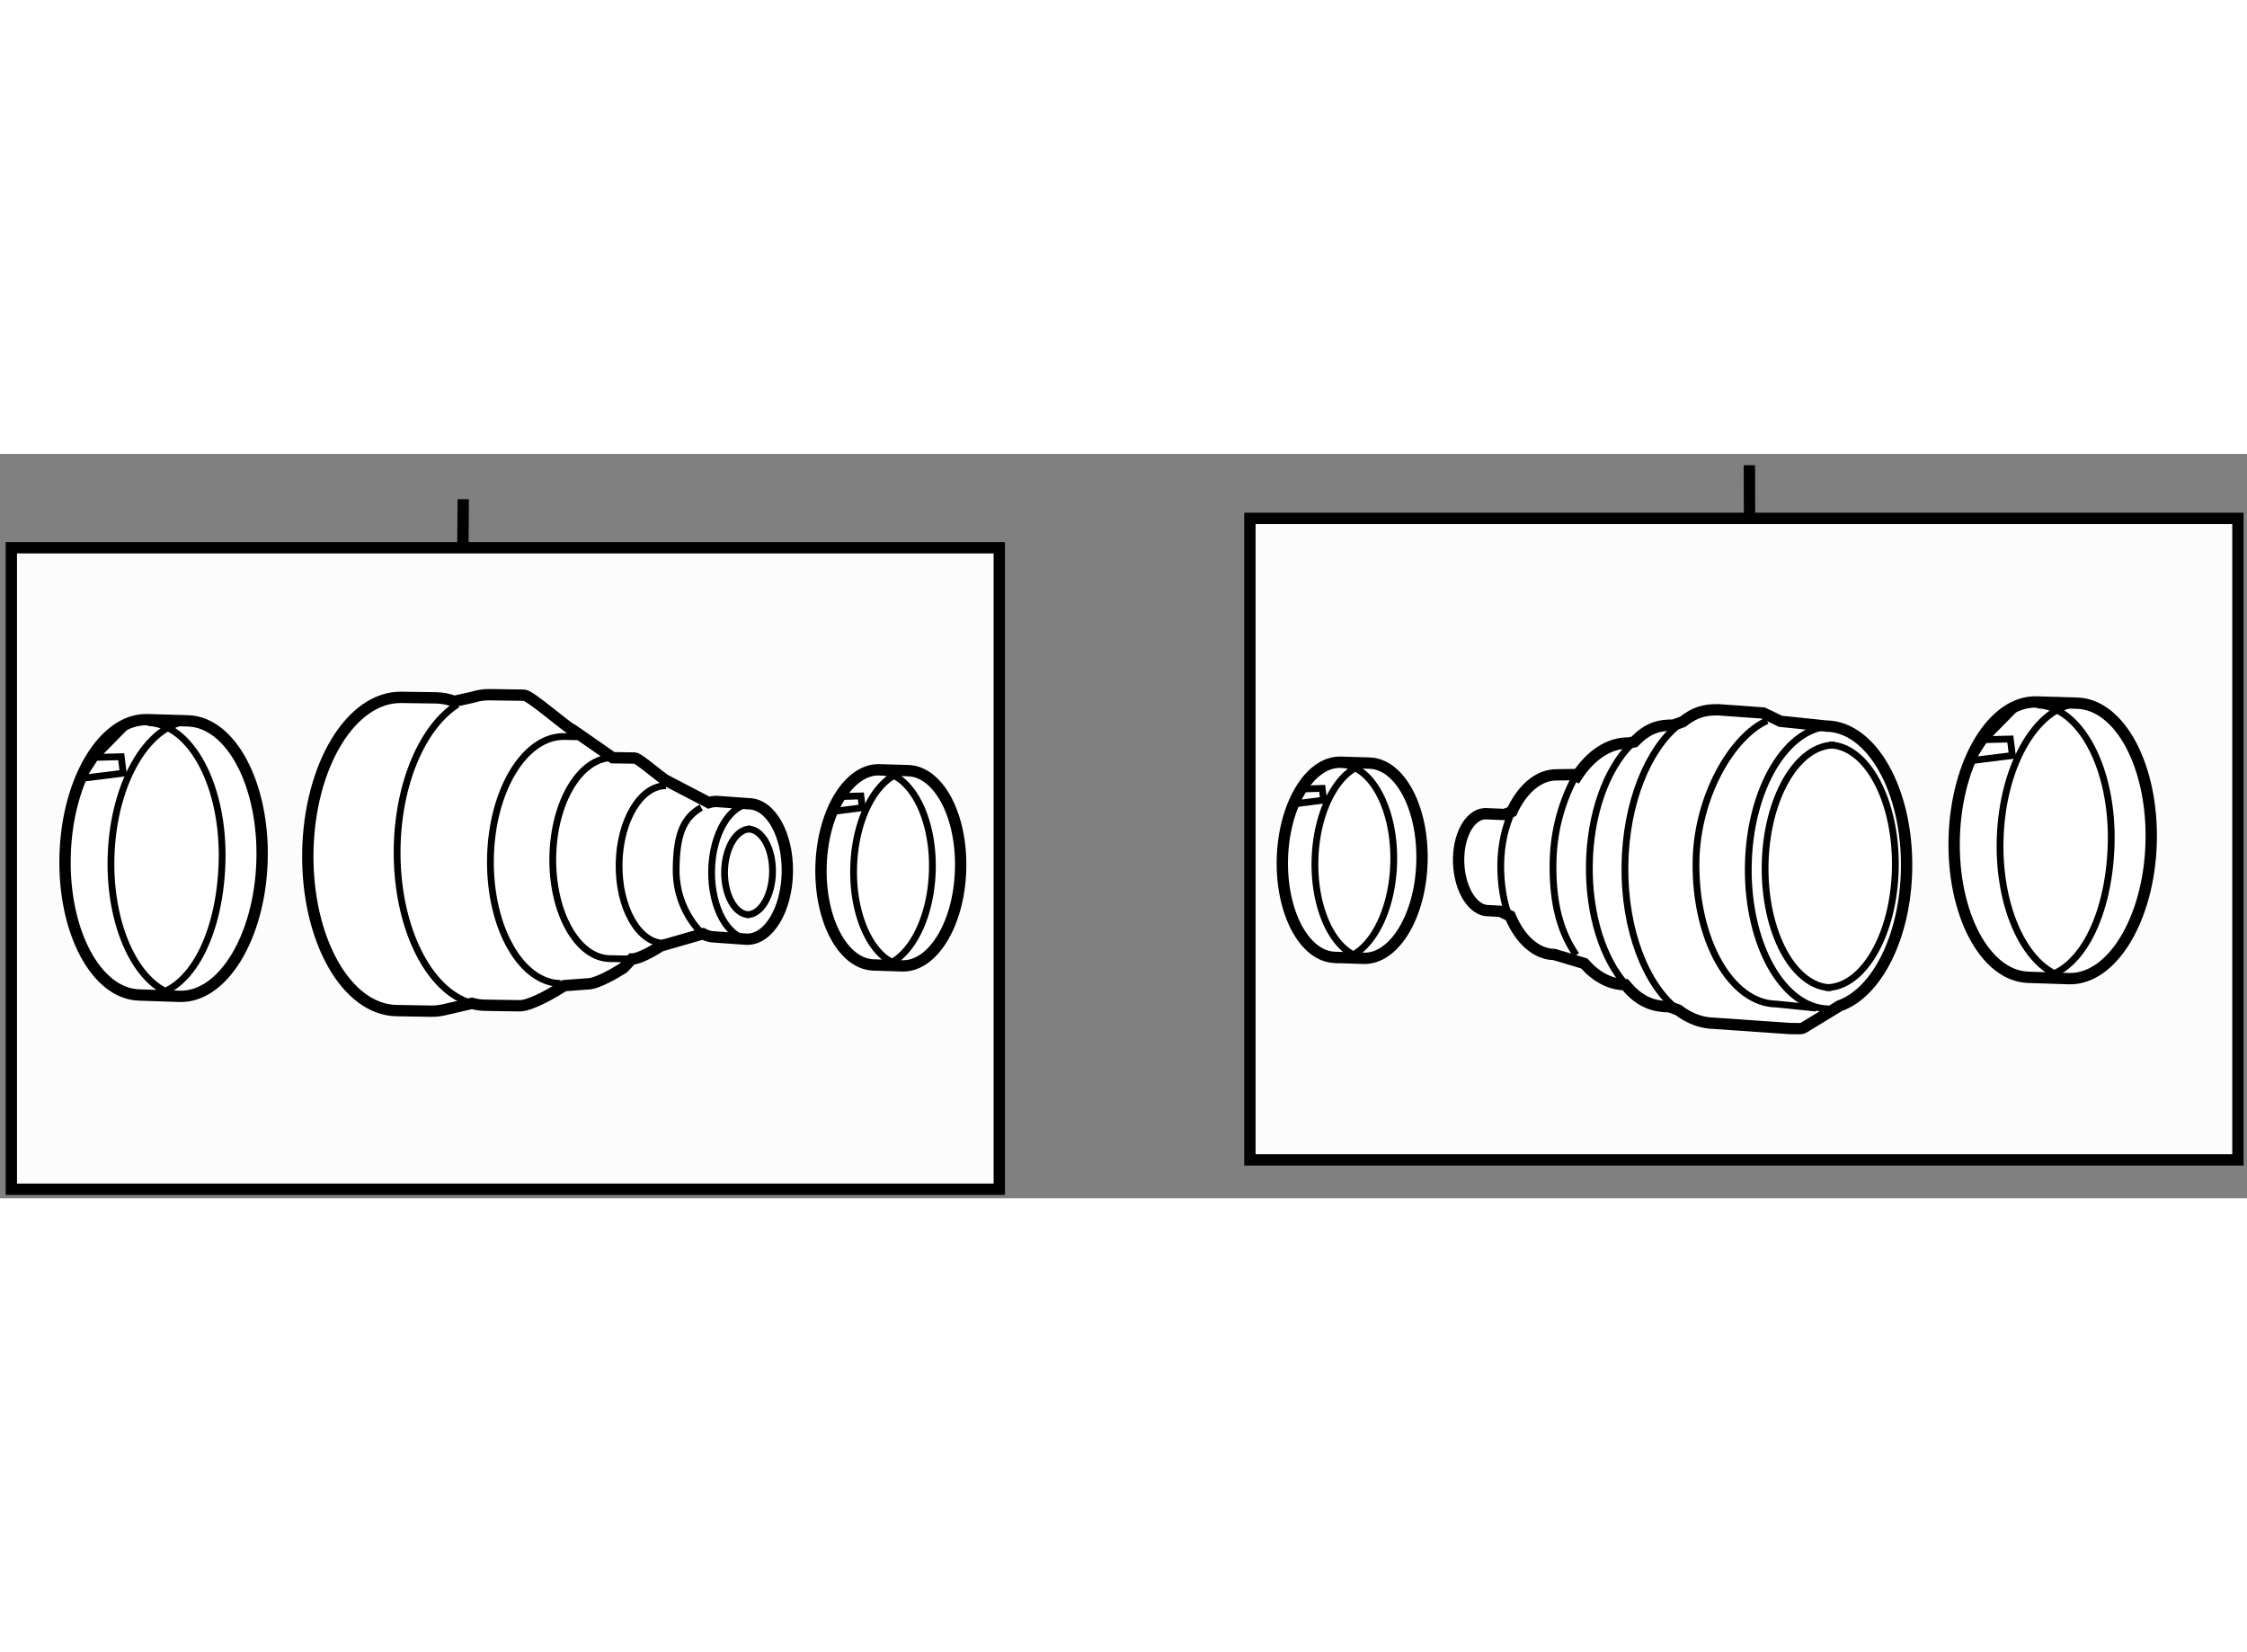 <?xml version="1.0" encoding="utf-8"?>
<!-- Generator: Adobe Illustrator 15.1.0, SVG Export Plug-In . SVG Version: 6.00 Build 0)  -->
<!DOCTYPE svg PUBLIC "-//W3C//DTD SVG 1.1//EN" "http://www.w3.org/Graphics/SVG/1.1/DTD/svg11.dtd">
<svg version="1.1" xmlns="http://www.w3.org/2000/svg" xmlns:xlink="http://www.w3.org/1999/xlink" x="0px" y="0px" width="244.8px"
	 height="180px" viewBox="70.976 111.042 99.147 32.846" enable-background="new 0 0 244.8 180" xml:space="preserve">
	
<rect x="70.976" y="111.042" width="99.147" height="32.846" fill="#808080" stroke="none"/>
	
<g><rect x="126.127" y="113.887" fill="#FCFCFC" stroke="#000000" stroke-width="0.5" width="43.596" height="28.306"></rect><line fill="none" stroke="#000000" stroke-width="0.5" x1="148.171" y1="113.827" x2="148.167" y2="111.542"></line></g><g><rect x="71.476" y="115.183" fill="#FCFCFC" stroke="#000000" stroke-width="0.5" width="43.593" height="28.305"></rect><line fill="none" stroke="#000000" stroke-width="0.5" x1="91.401" y1="115.122" x2="91.417" y2="113.042"></line></g><g></g><g><path fill="#FFFFFF" stroke="#000000" stroke-width="0.5" d="M162.253,134.195c1.907,0.061,3.539-2.618,3.64-5.973
				c0.102-3.354-1.359-6.124-3.266-6.182l-1.783-0.052c-1.908-0.062-3.54,2.61-3.639,5.969c-0.102,3.353,1.359,6.122,3.268,6.179
				L162.253,134.195z"></path><path fill="none" stroke="#000000" stroke-width="0.3" d="M162.87,122.047c-1.907-0.054-3.536,2.616-3.639,5.975
				c-0.102,3.353,1.362,6.121,3.269,6.18"></path><path fill="none" stroke="#000000" stroke-width="0.3" d="M160.692,134.162c1.91,0.059,3.335-2.507,3.436-5.866
				c0.104-3.356-1.358-6.12-3.268-6.179"></path><polyline fill="none" stroke="#000000" stroke-width="0.3" points="157.951,124.577 159.771,124.35 159.68,123.622 
				158.537,123.652 158.164,124.221 		"></polyline><polyline fill="none" stroke="#000000" stroke-width="0.3" points="161.895,122.356 161.762,121.936 160.139,122.021 
				158.537,123.652 		"></polyline></g><g><path fill="#FFFFFF" stroke="#000000" stroke-width="0.5" d="M148.782,122.475l-1.979-0.142c-0.619-0.009-1.048,0.107-1.578,0.53
				l-0.408,0.146c-0.696-0.01-1.171,0.165-1.731,0.74l-0.239,0.049c-0.88-0.012-1.687,0.543-2.287,1.457l-0.113-0.063l-0.771,0.012
				c-0.81-0.012-1.536,0.628-1.991,1.62l-0.316,0.129l-0.872-0.035c-0.687,0.032-1.207,1.01-1.158,2.191s0.647,2.116,1.336,2.088
				l0.503,0.029l0.432,0.205c0.424,1.018,1.136,1.688,1.951,1.7l1.319,0.396c0.513,0.583,1.136,0.928,1.813,0.938l0.132,0.153
				c0.547,0.604,1.109,0.811,1.813,0.82l0.383,0.137c0.484,0.372,1.021,0.581,1.589,0.591l3.308,0.23
				c0.452,0.007,0.546,0.019,0.627-0.027l1.6-0.973c1.649-0.58,2.913-3.063,2.958-6.056c0.051-3.444-1.535-6.261-3.543-6.289
				l-2.021-0.21L148.782,122.475z"></path><path fill="none" stroke="#000000" stroke-width="0.3" d="M145.063,122.979c-1.373,1.093-2.348,3.458-2.388,6.21
				c-0.041,2.846,0.926,5.305,2.342,6.389"></path><path fill="none" stroke="#000000" stroke-width="0.3" d="M142.908,123.902c-1.051,1.079-1.771,3.031-1.803,5.267
				c-0.034,2.229,0.619,4.192,1.627,5.306"></path><path fill="none" stroke="#000000" stroke-width="0.3" d="M140.489,125.272c-0.549,1.025-0.965,2.304-0.987,3.813
				c-0.027,1.842,0.342,3.081,1.024,4.07"></path><path fill="none" stroke="#000000" stroke-width="0.3" d="M137.59,131.515c-0.271-0.652-0.407-1.528-0.395-2.382
				c0.012-0.863,0.204-1.666,0.5-2.313"></path><path fill="none" stroke="#000000" stroke-width="0.3" d="M151.838,123.058c-2.003-0.029-3.672,2.736-3.72,6.182
				c-0.051,3.443,1.533,6.259,3.537,6.289"></path><path fill="none" stroke="#000000" stroke-width="0.3" d="M148.944,122.813c-1.551,0.701-3.088,3.342-3.133,6.215
				c-0.052,3.443,1.535,6.26,3.538,6.288l1.768,0.181"></path><path fill="none" stroke="#000000" stroke-width="0.3" d="M151.929,123.888c-1.652-0.022-3.025,2.354-3.069,5.309
				c-0.043,2.958,1.26,5.374,2.91,5.4"></path><path fill="none" stroke="#000000" stroke-width="0.3" d="M151.539,134.591c1.649,0.023,3.023-2.353,3.068-5.31
				c0.042-2.957-1.261-5.374-2.911-5.396"></path></g><g><path fill="#FFFFFF" stroke="#000000" stroke-width="0.5" d="M131.142,133.299c1.35,0.04,2.507-1.855,2.576-4.232
				c0.074-2.379-0.962-4.342-2.313-4.382l-1.264-0.038c-1.352-0.043-2.506,1.85-2.58,4.232c-0.071,2.376,0.964,4.341,2.317,4.378
				L131.142,133.299z"></path><path fill="none" stroke="#000000" stroke-width="0.3" d="M131.577,124.688c-1.353-0.038-2.505,1.854-2.578,4.235
				c-0.072,2.376,0.966,4.338,2.317,4.382"></path><path fill="none" stroke="#000000" stroke-width="0.3" d="M129.887,133.352c1.354,0.039,2.513-1.854,2.584-4.234
				c0.073-2.377-0.966-4.336-2.315-4.381"></path><polyline fill="none" stroke="#000000" stroke-width="0.3" points="128.09,126.483 129.381,126.319 129.317,125.801 
				128.505,125.825 128.241,126.225 		"></polyline></g><g><path fill="#FFFFFF" stroke="#000000" stroke-width="0.5" d="M78.898,134.976c1.907,0.061,3.539-2.618,3.64-5.973
				c0.101-3.354-1.36-6.123-3.266-6.182l-1.784-0.052c-1.907-0.062-3.54,2.61-3.638,5.969c-0.102,3.354,1.359,6.123,3.268,6.179
				L78.898,134.976z"></path><path fill="none" stroke="#000000" stroke-width="0.3" d="M79.515,122.827c-1.907-0.054-3.537,2.616-3.639,5.975
				c-0.102,3.353,1.362,6.121,3.269,6.181"></path><path fill="none" stroke="#000000" stroke-width="0.3" d="M77.337,134.942c1.91,0.059,3.335-2.507,3.436-5.866
				c0.104-3.356-1.359-6.12-3.268-6.179"></path><polyline fill="none" stroke="#000000" stroke-width="0.3" points="74.597,125.357 76.415,125.13 76.324,124.403 75.182,124.433 
				74.809,125.001 		"></polyline><polyline fill="none" stroke="#000000" stroke-width="0.3" points="78.54,123.137 78.407,122.716 76.784,122.801 75.182,124.433 
						"></polyline></g><g><path fill="#FFFFFF" stroke="#000000" stroke-width="0.5" d="M110.786,133.632c1.348,0.04,2.506-1.854,2.575-4.232
				c0.076-2.379-0.962-4.342-2.313-4.382l-1.263-0.037c-1.352-0.043-2.507,1.849-2.581,4.231c-0.071,2.377,0.964,4.341,2.317,4.379
				L110.786,133.632z"></path><path fill="none" stroke="#000000" stroke-width="0.3" d="M111.221,125.022c-1.352-0.038-2.506,1.854-2.578,4.235
				c-0.072,2.376,0.966,4.337,2.317,4.382"></path><path fill="none" stroke="#000000" stroke-width="0.3" d="M109.531,133.685c1.354,0.04,2.512-1.854,2.583-4.234
				c0.074-2.376-0.966-4.335-2.315-4.381"></path><polyline fill="none" stroke="#000000" stroke-width="0.3" points="107.733,126.817 109.024,126.653 108.961,126.134 
				108.149,126.158 107.884,126.559 		"></polyline></g><g><path fill="#FFFFFF" stroke="#000000" stroke-width="0.5" d="M96.245,123.219c-0.261-0.097-1.869-1.526-2.146-1.531l-1.508-0.021
				c-0.262-0.004-0.518,0.035-0.767,0.114l-0.805,0.179c-0.263-0.099-0.532-0.149-0.813-0.154l-1.52-0.021
				c-2.225-0.033-4.073,3.033-4.127,6.851c-0.057,3.817,1.699,6.94,3.924,6.97l1.522,0.025c0.186,0.002,0.369-0.018,0.548-0.058
				l1.244-0.287c0.192,0.052,0.388,0.08,0.588,0.083l1.512,0.024c0.5,0.007,1.531-0.604,1.978-0.889l1.031-0.077
				c0.401,0.004,1.22-0.476,1.574-0.702l0.375-0.396c0.326,0.002,0.993-0.392,1.281-0.576l1.859-0.536
				c0.16,0.086,0.331,0.135,0.508,0.138l1.43,0.102c0.961,0.013,1.761-1.314,1.784-2.964c0.026-1.648-0.734-3-1.696-3.014
				l-1.429-0.102c-0.117-0.001-0.232,0.018-0.343,0.053l-1.875-0.977c-0.166-0.063-1.208-0.986-1.386-0.991l-0.976-0.014
				L96.245,123.219z"></path><path fill="none" stroke="#000000" stroke-width="0.3" d="M91.154,122.1c-1.513,0.965-2.612,3.441-2.655,6.359
				c-0.049,3.439,1.383,6.309,3.301,6.827"></path><path fill="none" stroke="#000000" stroke-width="0.3" d="M96.46,123.523l-0.589-0.012c-1.754-0.022-3.211,2.395-3.255,5.403
				c-0.045,3.009,1.342,5.471,3.093,5.494"></path><path fill="none" stroke="#000000" stroke-width="0.3" d="M98.015,124.448c-1.427-0.021-2.612,1.943-2.648,4.394
				c-0.035,2.45,1.093,4.451,2.518,4.47l0.974,0.018"></path><path fill="none" stroke="#000000" stroke-width="0.3" d="M100.369,125.684c-1.117-0.015-2.048,1.525-2.076,3.447
				c-0.03,1.919,0.855,3.489,1.973,3.506"></path><path fill="none" stroke="#000000" stroke-width="0.3" d="M104.159,126.479c-0.96-0.015-1.758,1.313-1.785,2.961
				c-0.021,1.653,0.736,3.002,1.698,3.017"></path><path fill="none" stroke="#000000" stroke-width="0.3" d="M101.917,126.646c-0.818,0.462-1.088,1.243-1.107,2.694
				c-0.021,1.345,0.605,2.329,1.127,2.842"></path><path fill="none" stroke="#000000" stroke-width="0.3" d="M104.079,127.593c-0.609-0.011-1.116,0.83-1.132,1.878
				c-0.015,1.043,0.466,1.896,1.074,1.905"></path><path fill="none" stroke="#000000" stroke-width="0.3" d="M103.935,131.375c0.609,0.009,1.112-0.83,1.129-1.877
				c0.016-1.043-0.465-1.896-1.074-1.905"></path></g>


</svg>